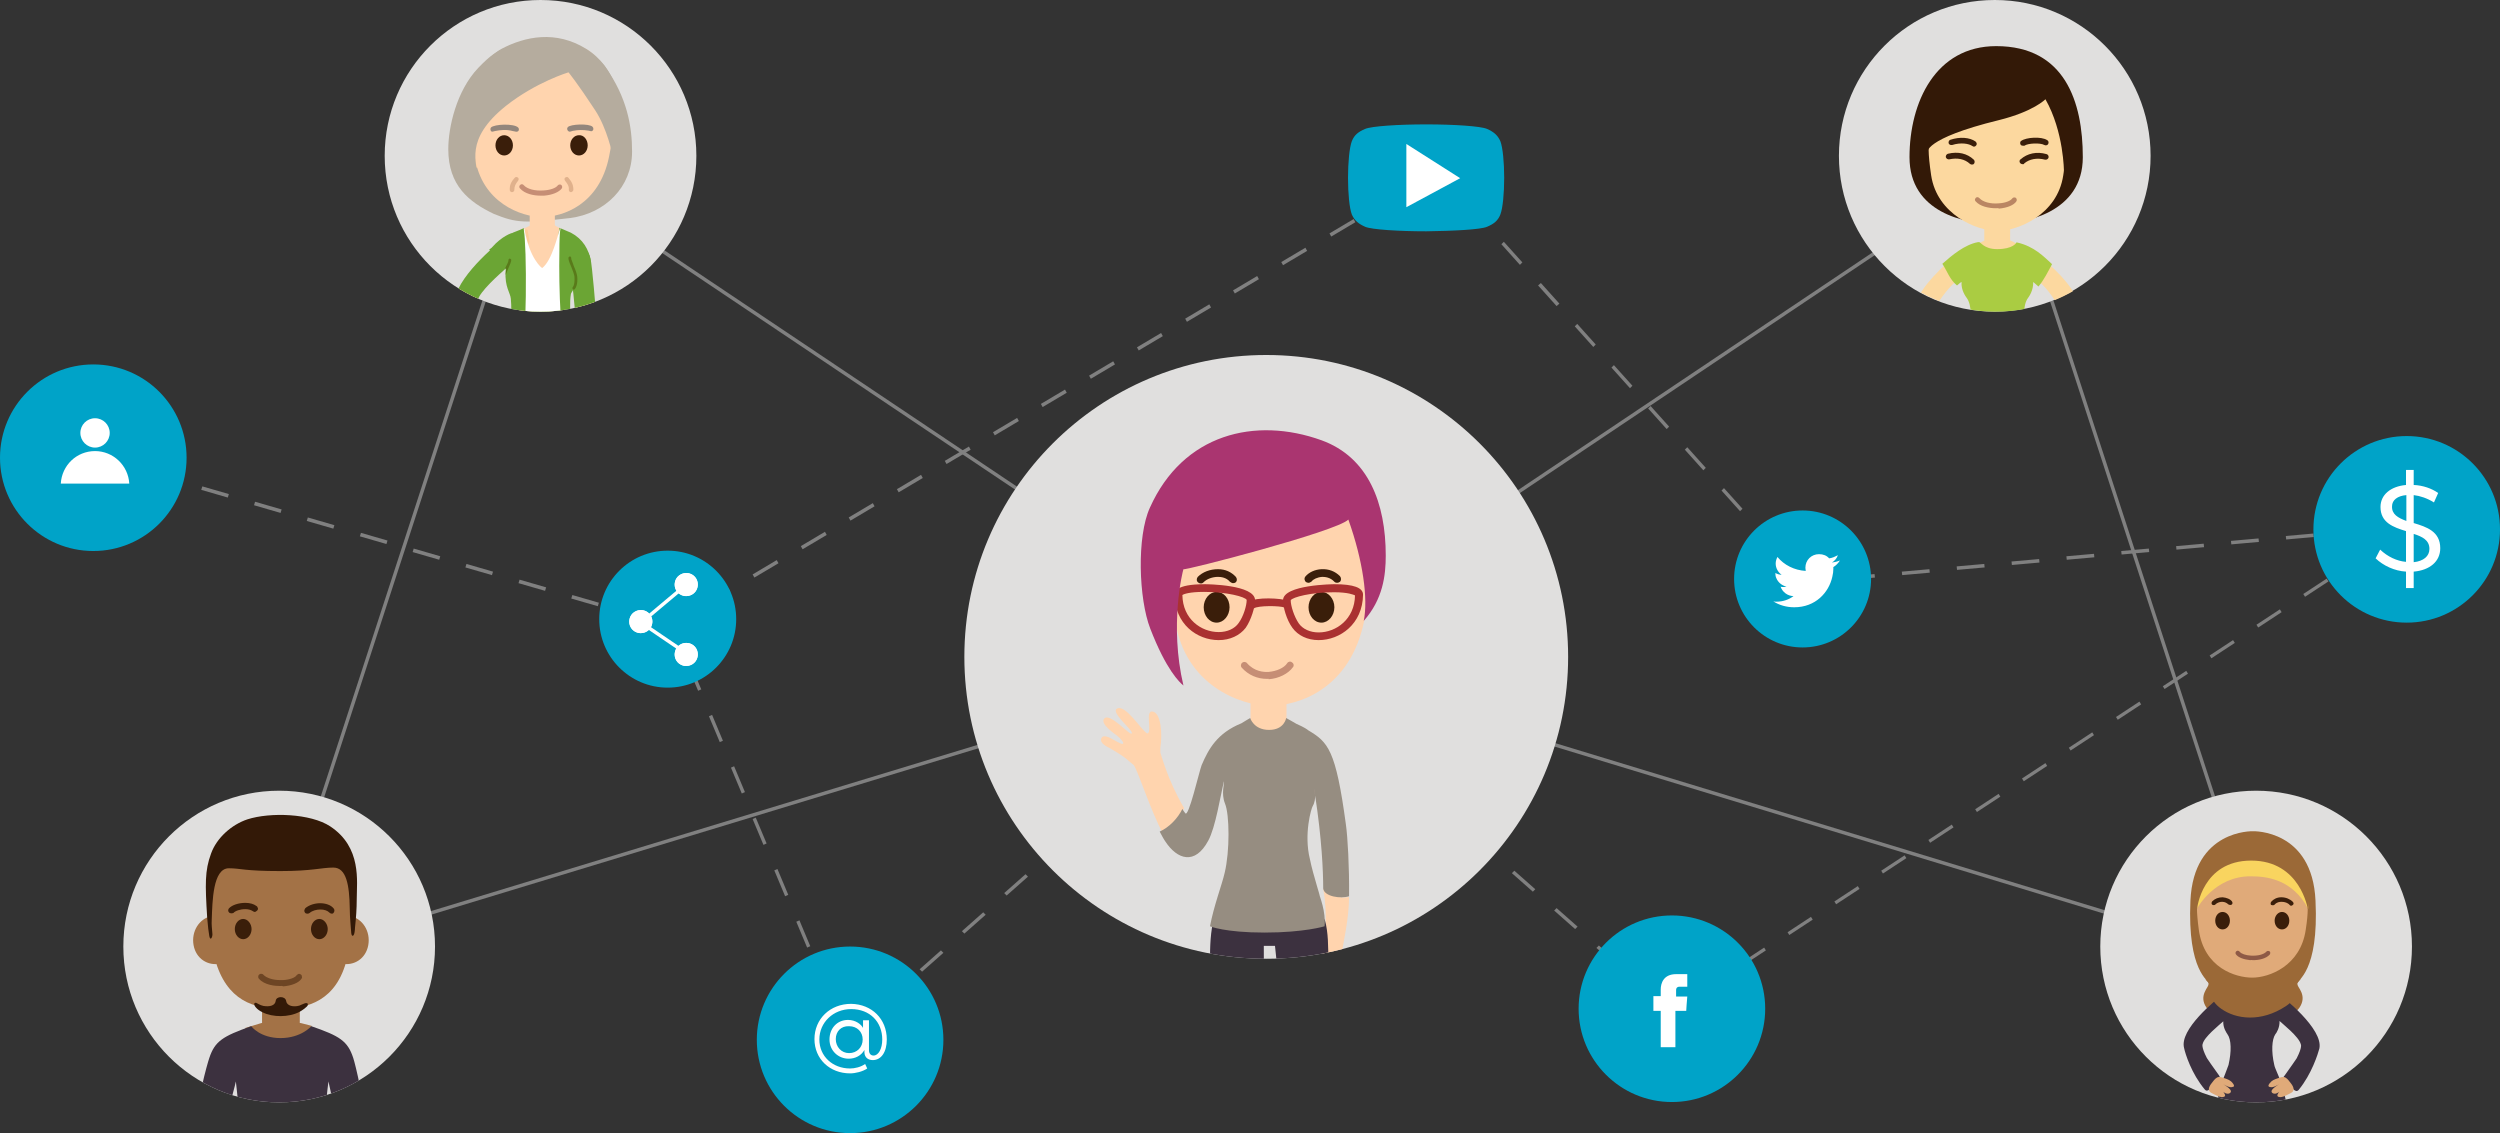 <?xml version="1.0" encoding="utf-8"?>
<!-- Generator: Adobe Illustrator 22.1.0, SVG Export Plug-In . SVG Version: 6.00 Build 0)  -->
<svg version="1.1"
	 id="svg4179" inkscape:version="0.91 r13725" sodipodi:docname="Prime Day logo 2015.svg" xmlns:cc="http://creativecommons.org/ns#" xmlns:dc="http://purl.org/dc/elements/1.1/" xmlns:inkscape="http://www.inkscape.org/namespaces/inkscape" xmlns:rdf="http://www.w3.org/1999/02/22-rdf-syntax-ns#" xmlns:sodipodi="http://sodipodi.sourceforge.net/DTD/sodipodi-0.dtd" xmlns:svg="http://www.w3.org/2000/svg"
	 xmlns="http://www.w3.org/2000/svg" xmlns:xlink="http://www.w3.org/1999/xlink" x="0px" y="0px" viewBox="0 0 715.5 324.3"
	 style="enable-background:new 0 0 715.5 324.3;" xml:space="preserve">
<rect x="0" y="0" width="715.5" height="324.3" fill="#333333" stroke="none"/>
<style type="text/css">
	.st0{fill:#808080;}
	.st1{fill:#FFFFFF;}
	.st2{fill:#E0DFDE;}
	.st3{fill:#00A3C8;}
	.st4{fill-rule:evenodd;clip-rule:evenodd;fill:#FFFFFF;}
	.st5{clip-path:url(#SVGID_2_);}
	.st6{fill:#FFD4AE;}
	.st7{fill:#3C313F;}
	.st8{fill:#B71C1C;}
	.st9{fill:#968D81;}
	.st10{fill:#C93131;}
	.st11{fill:#EFEAE4;}
	.st12{fill:#C68E75;}
	.st13{fill:#3A1E0A;}
	.st14{fill:#AA3131;}
	.st15{fill:#AA3570;}
	.st16{clip-path:url(#SVGID_4_);}
	.st17{fill:#9B6937;}
	.st18{fill:#605F6D;}
	.st19{fill:#E0AA79;}
	.st20{fill:#8E5A46;}
	.st21{fill:#F9D45F;}
	.st22{clip-path:url(#SVGID_6_);}
	.st23{fill:#FCD89F;}
	.st24{fill:#331907;}
	.st25{fill:#BA8663;}
	.st26{fill:#7FA5B2;}
	.st27{fill:#C6A273;}
	.st28{fill:#AACC42;}
	.st29{clip-path:url(#SVGID_8_);}
	.st30{fill:#91B3BC;}
	.st31{fill:#A37246;}
	.st32{fill:#4C414F;}
	.st33{fill:#6D4524;}
	.st34{clip-path:url(#SVGID_10_);}
	.st35{fill:#B5AC9E;}
	.st36{fill:#6BA534;}
	.st37{fill:#FFCC99;}
	.st38{fill:#473224;}
	.st39{fill:#597A1A;}
	.st40{fill:#93867C;}
	.st41{opacity:0.6;fill:#CC9A75;enable-background:new    ;}
</style>
<rect x="504.7" y="81.7" transform="matrix(0.291 -0.957 0.957 0.291 136.485 647.543)" class="st0" width="1" height="299.9"/>
<rect x="-6.5" y="159.9" transform="matrix(0.31 -0.951 0.951 0.31 -73.607 219.31)" class="st0" width="241.8" height="1"/>
<rect x="70.4" y="231.2" transform="matrix(0.957 -0.291 0.291 0.957 -57.867 74.136)" class="st0" width="299.9" height="1"/>
<rect x="340.7" y="116.7" transform="matrix(0.831 -0.557 0.557 0.831 14.298 281.336)" class="st0" width="257.7" height="1"/>
<g>
	<line class="st1" x1="31.2" y1="131.9" x2="182.7" y2="176.4"/>
	<g>
		
			<rect x="32.6" y="130.4" transform="matrix(0.282 -0.959 0.959 0.282 -103.291 126.819)" class="st0" width="1" height="4"/>
		<path class="st0" d="M171.1,173.5l-7.6-2.2l0.3-1l7.6,2.2L171.1,173.5z M156,169.1l-7.6-2.2l0.3-1l7.6,2.2L156,169.1z
			 M140.8,164.6l-7.6-2.2l0.3-1l7.6,2.2L140.8,164.6z M125.7,160.2l-7.6-2.2l0.3-1l7.6,2.2L125.7,160.2z M110.6,155.7l-7.6-2.2
			l0.3-1l7.6,2.2L110.6,155.7z M95.4,151.3l-7.6-2.2l0.3-1l7.6,2.2L95.4,151.3z M80.3,146.8l-7.6-2.2l0.3-1l7.6,2.2L80.3,146.8z
			 M65.2,142.4l-7.6-2.2l0.3-1l7.6,2.2L65.2,142.4z M50,137.9l-7.6-2.2l0.3-1l7.6,2.2L50,137.9z"/>
		
			<rect x="180.2" y="173.9" transform="matrix(0.282 -0.959 0.959 0.282 -38.978 299.623)" class="st0" width="1" height="4"/>
	</g>
</g>
<g>
	<line class="st1" x1="192.5" y1="179.1" x2="242.4" y2="296.7"/>
	<g>
		<rect x="192.7" y="178.9" transform="matrix(0.921 -0.391 0.391 0.921 -55.322 89.852)" class="st0" width="1" height="4"/>
		<path class="st0" d="M237.2,285.9l-3.1-7.4l0.9-0.4l3.1,7.4L237.2,285.9z M231,271.2l-3.1-7.4l0.9-0.4l3.1,7.4L231,271.2z
			 M224.7,256.5l-3.1-7.4l0.9-0.4l3.1,7.4L224.7,256.5z M218.5,241.8l-3.1-7.4l0.9-0.4l3.1,7.4L218.5,241.8z M212.3,227.1l-3.1-7.4
			l0.9-0.4l3.1,7.4L212.3,227.1z M206,212.4l-3.1-7.4l0.9-0.4l3.1,7.4L206,212.4z M199.8,197.7l-3.1-7.4l0.9-0.4l3.1,7.4
			L199.8,197.7z"/>
		
			<rect x="241.1" y="292.9" transform="matrix(0.921 -0.391 0.391 0.921 -95.964 117.743)" class="st0" width="1" height="4"/>
	</g>
</g>
<g>
	<line class="st1" x1="411.7" y1="49" x2="516.8" y2="166.6"/>
	<g>
		<rect x="412.5" y="48.5" transform="matrix(0.746 -0.666 0.666 0.746 71.432 288.087)" class="st0" width="1" height="4"/>
		<path class="st0" d="M508.5,158.1l-5.3-5.9l0.7-0.7l5.3,5.9L508.5,158.1z M498,146.3l-5.3-5.9l0.7-0.7l5.3,5.9L498,146.3z
			 M487.5,134.6l-5.3-5.9l0.7-0.7l5.3,5.9L487.5,134.6z M477,122.8l-5.3-5.9l0.7-0.7l5.3,5.9L477,122.8z M466.5,111.1l-5.3-5.9
			l0.7-0.7l5.3,5.9L466.5,111.1z M456,99.3l-5.3-5.9l0.7-0.7l5.3,5.9L456,99.3z M445.5,87.6l-5.3-5.9L441,81l5.3,5.9L445.5,87.6z
			 M435,75.8l-5.3-5.9l0.7-0.7l5.3,5.9L435,75.8z M424.5,64.1l-5.3-5.9l0.7-0.7l5.3,5.9L424.5,64.1z"/>
		<rect x="515" y="163.1" transform="matrix(0.745 -0.667 0.667 0.745 21.145 385.632)" class="st0" width="1" height="4"/>
	</g>
</g>
<g>
	<line class="st1" x1="191.6" y1="179.1" x2="411.7" y2="49"/>
	<g>
		<rect x="191.3" y="177.6" transform="matrix(0.861 -0.509 0.509 0.861 -63.704 123.061)" class="st0" width="4" height="1"/>
		<path class="st0" d="M202.1,173.4l-0.5-0.9l6.9-4.1l0.5,0.9L202.1,173.4z M215.9,165.3l-0.5-0.9l6.9-4.1l0.5,0.9L215.9,165.3z
			 M229.7,157.2l-0.5-0.9l6.9-4.1l0.5,0.9L229.7,157.2z M243.4,149l-0.5-0.9l6.9-4.1l0.5,0.9L243.4,149z M257.2,140.9l-0.5-0.9
			l6.9-4.1l0.5,0.9L257.2,140.9z M270.9,132.8l-0.5-0.9l6.9-4.1l0.5,0.9L270.9,132.8z M284.7,124.6l-0.5-0.9l6.9-4.1l0.5,0.9
			L284.7,124.6z M298.4,116.5l-0.5-0.9l6.9-4.1l0.5,0.9L298.4,116.5z M312.2,108.4l-0.5-0.9l6.9-4.1l0.5,0.9L312.2,108.4z
			 M325.9,100.3l-0.5-0.9l6.9-4.1l0.5,0.9L325.9,100.3z M339.7,92.1l-0.5-0.9l6.9-4.1l0.5,0.9L339.7,92.1z M353.4,84l-0.5-0.9
			l6.9-4.1l0.5,0.9L353.4,84z M367.2,75.9l-0.5-0.9l6.9-4.1l0.5,0.9L367.2,75.9z M381,67.7l-0.5-0.9l6.9-4.1l0.5,0.9L381,67.7z
			 M394.7,59.6l-0.5-0.9l6.9-4.1l0.5,0.9L394.7,59.6z"/>
		<rect x="407.9" y="49.5" transform="matrix(0.86 -0.51 0.51 0.86 31.759 215.951)" class="st0" width="4" height="1"/>
	</g>
</g>
<g>
	<line class="st1" x1="474.9" y1="291.4" x2="689.7" y2="150.6"/>
	<g>
		
			<rect x="474.6" y="289.8" transform="matrix(0.836 -0.549 0.549 0.836 -81.117 309.191)" class="st0" width="4" height="1"/>
		<path class="st0" d="M485.3,285.2l-0.5-0.8l6.7-4.4l0.5,0.8L485.3,285.2z M498.7,276.4l-0.5-0.8l6.7-4.4l0.5,0.8L498.7,276.4z
			 M512.1,267.6l-0.5-0.8l6.7-4.4l0.5,0.8L512.1,267.6z M525.5,258.8L525,258l6.7-4.4l0.5,0.8L525.5,258.8z M538.9,250l-0.5-0.8
			l6.7-4.4l0.5,0.8L538.9,250z M552.4,241.2l-0.5-0.8l6.7-4.4l0.5,0.8L552.4,241.2z M565.8,232.4l-0.5-0.8l6.7-4.4l0.5,0.8
			L565.8,232.4z M579.2,223.6l-0.5-0.8l6.7-4.4l0.5,0.8L579.2,223.6z M592.6,214.8l-0.5-0.8l6.7-4.4l0.5,0.8L592.6,214.8z
			 M606.1,206l-0.5-0.8l6.7-4.4l0.5,0.8L606.1,206z M619.5,197.2l-0.5-0.8l6.7-4.4l0.5,0.8L619.5,197.2z M632.9,188.4l-0.5-0.8
			l6.7-4.4l0.5,0.8L632.9,188.4z M646.3,179.6l-0.5-0.8l6.7-4.4l0.5,0.8L646.3,179.6z M659.7,170.8l-0.5-0.8l6.7-4.4l0.5,0.8
			L659.7,170.8z M673.2,162l-0.5-0.8l6.7-4.4l0.5,0.8L673.2,162z"/>
		<rect x="686" y="151.2" transform="matrix(0.836 -0.549 0.549 0.836 29.627 402.472)" class="st0" width="4" height="1"/>
	</g>
</g>
<rect x="610.7" y="39.5" transform="matrix(0.951 -0.31 0.31 0.951 -19.624 197.113)" class="st0" width="1" height="241.8"/>
<rect x="256.5" y="-11.7" transform="matrix(0.557 -0.831 0.831 0.557 16.583 265.421)" class="st0" width="1" height="257.7"/>
<g>
	<line class="st1" x1="363.5" y1="188" x2="472.2" y2="284.2"/>
	<g>
		<rect x="364.5" y="187.3" transform="matrix(0.663 -0.749 0.749 0.663 -18.687 337.167)" class="st0" width="1" height="4"/>
		<path class="st0" d="M462.9,276.6l-6-5.3l0.7-0.7l6,5.3L462.9,276.6z M450.8,265.9l-6-5.3l0.7-0.7l6,5.3L450.8,265.9z
			 M438.7,255.2l-6-5.3l0.7-0.7l6,5.3L438.7,255.2z M426.6,244.5l-6-5.3l0.7-0.7l6,5.3L426.6,244.5z M414.5,233.8l-6-5.3l0.7-0.7
			l6,5.3L414.5,233.8z M402.5,223.1l-6-5.3l0.7-0.7l6,5.3L402.5,223.1z M390.4,212.4l-6-5.3l0.7-0.7l6,5.3L390.4,212.4z
			 M378.3,201.7l-6-5.3l0.7-0.7l6,5.3L378.3,201.7z"/>
		
			<rect x="470.3" y="280.9" transform="matrix(0.663 -0.749 0.749 0.663 -53.115 447.873)" class="st0" width="1" height="4"/>
	</g>
</g>
<g>
	<line class="st1" x1="363.5" y1="188" x2="242.4" y2="296.7"/>
	<g>
		<rect x="360.1" y="188.8" transform="matrix(0.744 -0.668 0.668 0.744 -33.855 290.289)" class="st0" width="4" height="1"/>
		<path class="st0" d="M251.7,289l-0.7-0.7l6.1-5.4l0.7,0.7L251.7,289z M263.9,278.1l-0.7-0.7l6.1-5.4l0.7,0.7L263.9,278.1z
			 M276,267.2l-0.7-0.7l6.1-5.4l0.7,0.7L276,267.2z M288.1,256.3l-0.7-0.7l6.1-5.4l0.7,0.7L288.1,256.3z M300.3,245.5l-0.7-0.7
			l6.1-5.4l0.7,0.7L300.3,245.5z M312.4,234.6l-0.7-0.7l6.1-5.4l0.7,0.7L312.4,234.6z M324.5,223.7l-0.7-0.7l6.1-5.4l0.7,0.7
			L324.5,223.7z M336.6,212.8l-0.7-0.7l6.1-5.4l0.7,0.7L336.6,212.8z M348.8,201.9l-0.7-0.7l6.1-5.4l0.7,0.7L348.8,201.9z"/>
		<rect x="241.8" y="294.9" transform="matrix(0.744 -0.668 0.668 0.744 -134.926 238.458)" class="st0" width="4" height="1"/>
	</g>
</g>
<g>
	<line class="st1" x1="689.7" y1="150.6" x2="516.8" y2="166.6"/>
	<g>
		
			<rect x="685.7" y="150.3" transform="matrix(0.996 -9.176800e-02 9.176800e-02 0.996 -10.934 63.742)" class="st0" width="4" height="1"/>
		<path class="st0" d="M528.7,166l-0.1-1l7.9-0.7l0.1,1L528.7,166z M544.4,164.6l-0.1-1l7.9-0.7l0.1,1L544.4,164.6z M560.1,163.1
			l-0.1-1l7.9-0.7l0.1,1L560.1,163.1z M575.8,161.7l-0.1-1l7.9-0.7l0.1,1L575.8,161.7z M591.5,160.2l-0.1-1l7.9-0.7l0.1,1
			L591.5,160.2z M607.2,158.7l-0.1-1l7.9-0.7l0.1,1L607.2,158.7z M622.9,157.3l-0.1-1l7.9-0.7l0.1,1L622.9,157.3z M638.6,155.8
			l-0.1-1l7.9-0.7l0.1,1L638.6,155.8z M654.3,154.4l-0.1-1l7.9-0.7l0.1,1L654.3,154.4z M670,152.9l-0.1-1l7.9-0.7l0.1,1L670,152.9z"
			/>
		
			<rect x="516.8" y="165.9" transform="matrix(0.996 -9.176800e-02 9.176800e-02 0.996 -13.085 48.311)" class="st0" width="4" height="1"/>
	</g>
</g>
<g>
	<circle class="st2" cx="362.4" cy="188" r="86.4"/>
</g>
<g>
	<circle class="st2" cx="645.7" cy="270.9" r="44.6"/>
</g>
<g>
	<g>
		<circle class="st2" cx="570.9" cy="44.6" r="44.6"/>
	</g>
</g>
<g>
	<g>
		<circle class="st2" cx="79.9" cy="270.9" r="44.6"/>
	</g>
</g>
<g>
	<circle class="st2" cx="154.7" cy="44.6" r="44.6"/>
</g>
<g>
	<circle class="st3" cx="26.7" cy="131" r="26.7"/>
</g>
<g>
	<circle class="st3" cx="243.3" cy="297.6" r="26.7"/>
</g>
<g>
	<circle class="st3" cx="688.8" cy="151.5" r="26.7"/>
</g>
<g>
	<circle class="st3" cx="515.9" cy="165.7" r="19.6"/>
</g>
<g>
	<circle class="st3" cx="191.1" cy="177.2" r="19.6"/>
</g>
<g>
	<circle class="st3" cx="478.5" cy="288.7" r="26.7"/>
</g>
<g>
	<path class="st1" d="M526.6,160.4c-0.7,0.3-1.5,0.5-2.3,0.6c0.8-0.5,1.4-1.2,1.7-2.1c-0.8,0.4-1.6,0.8-2.5,0.9
		c-0.7-0.8-1.7-1.2-2.9-1.2c-2.2,0-3.9,1.7-3.9,3.9c0,0.3,0.1,0.6,0.1,0.9c-3.3-0.2-6.2-1.7-8.1-4c-0.3,0.6-0.5,1.2-0.5,1.9
		c0,1.3,0.7,2.5,1.7,3.2c-0.6,0-1.2-0.2-1.8-0.5c0,0,0,0,0,0.1c0,0.5,0.1,1,0.3,1.4c0.5,1.2,1.6,2.1,2.9,2.4c-0.3,0.1-0.7,0.1-1,0.1
		c-0.2,0-0.5,0-0.7-0.1c0.5,1.5,2,2.7,3.7,2.7c-1.3,1-3,1.6-4.9,1.6c-0.3,0-0.6,0-0.9-0.1c1.7,1.1,3.8,1.7,6,1.7
		c6.1,0,9.9-4.2,10.9-8.7c0.2-0.8,0.3-1.6,0.3-2.3c0-0.2,0-0.3,0-0.5C525.4,161.9,526.1,161.2,526.6,160.4L526.6,160.4z"/>
</g>
<g>
	<path class="st4" d="M479.7,285.1v-1.7c0-0.8,0.5-1,0.9-1c0.4,0,2.3,0,2.3,0v-3.6h-3.2c-3.6,0-4.4,2.6-4.4,4.4v1.9h-2.1v2.5v1.7
		h2.1c0,4.7,0,10.4,0,10.4h4.2c0,0,0-5.8,0-10.4h3.1l0.1-1.6l0.2-2.5H479.7z"/>
</g>
<g>
	<path class="st1" d="M253.8,297.5c0,3.6-1.6,5.9-4,5.9c-1.3,0-2.3-0.7-2.4-2.1l0-0.8c-0.9,1.6-2.6,2.5-4.5,2.5
		c-3,0-5.5-2.3-5.5-5.5c0-3.2,2.2-5.6,5.3-5.6c2.2,0,3.8,1.3,4.3,2.3V292h1.7v8.6c0,1,0.6,1.5,1.3,1.5c1.4,0,2.5-1.9,2.5-4.6
		c0-5-3.5-8.7-8.9-8.7c-5.1,0-9.1,3.8-9.1,8.7c0,4.8,3.8,8.3,8.8,8.3c1.3,0,3.1-0.4,4.3-1.3l0.6,1.3c-1.3,0.9-3.4,1.4-4.9,1.4
		c-5.8,0-10.2-4.1-10.2-9.8c0-5.8,4.5-10.1,10.5-10.1C249.5,287.4,253.8,291.6,253.8,297.5z M239.2,297.4c0,2.2,1.6,4,3.8,4
		c2.3,0,3.9-1.7,3.9-3.9c0-2.2-1.6-3.8-3.9-3.8C240.7,293.6,239.2,295.2,239.2,297.4z"/>
</g>
<g>
	<g>
		<circle class="st1" cx="27.2" cy="123.9" r="4.2"/>
	</g>
	<g>
		<g>
			<path class="st1" d="M27.2,129.1c-5.3,0-9.5,4.1-9.8,9.3H37C36.7,133.2,32.4,129.1,27.2,129.1z"/>
		</g>
	</g>
</g>
<g>
	<path class="st3" d="M386.9,40.4c0.7-1.8,1.9-2.7,3.8-3.5c1.8-0.8,9.6-1.3,17.5-1.3c7.9,0,15.6,0.5,17.4,1.3c1.8,0.8,3,1.7,3.8,3.5
		c0.7,1.8,1.1,6.1,1.1,10.5c0,4.4-0.4,8.7-1.1,10.5c-0.7,1.8-1.9,2.7-3.8,3.5c-1.8,0.8-9.6,1.2-17.4,1.3c-7.9,0-15.7-0.5-17.5-1.3
		c-1.8-0.8-3-1.7-3.8-3.5c-0.7-1.8-1.1-6.1-1.1-10.5C385.8,46.6,386.2,42.2,386.9,40.4L386.9,40.4z"/>
	<g>
		<polygon class="st1" points="402.5,41.2 402.5,59.3 417.9,51 		"/>
	</g>
</g>
<g>
	<g>
		<line class="st1" x1="183.4" y1="178.1" x2="198.4" y2="188.3"/>
		
			<rect x="190.4" y="174.2" transform="matrix(0.562 -0.827 0.827 0.562 -67.954 238.098)" class="st1" width="1" height="18.1"/>
	</g>
	<g>
		<line class="st1" x1="183.4" y1="178.3" x2="198.1" y2="165.9"/>
		
			<rect x="181.1" y="171.6" transform="matrix(0.766 -0.643 0.643 0.766 -65.982 162.888)" class="st1" width="19.3" height="1"/>
	</g>
	<g>
		<g>
			<circle class="st1" cx="183.4" cy="177.9" r="3.3"/>
			<path class="st1" d="M183.4,175.6c0.2,0,0.4,0,0.7,0.1c0.6,0.2,1.1,0.6,1.4,1.1c0.3,0.5,0.4,1.2,0.2,1.8c-0.3,1-1.2,1.7-2.2,1.7
				c-0.2,0-0.4,0-0.7-0.1c-0.6-0.2-1.1-0.6-1.4-1.1c-0.3-0.5-0.4-1.2-0.2-1.8C181.4,176.3,182.4,175.6,183.4,175.6 M183.4,174.6
				c-1.4,0-2.8,0.9-3.2,2.4c-0.5,1.8,0.5,3.6,2.3,4.1c0.3,0.1,0.6,0.1,0.9,0.1c1.4,0,2.8-0.9,3.2-2.4c0.5-1.8-0.5-3.6-2.3-4.1
				C184,174.6,183.7,174.6,183.4,174.6L183.4,174.6z"/>
		</g>
	</g>
	<g>
		<g>
			<circle class="st1" cx="196.4" cy="167.3" r="3.3"/>
			<path class="st1" d="M196.4,165c0.2,0,0.4,0,0.7,0.1c0.6,0.2,1.1,0.6,1.4,1.1c0.3,0.5,0.4,1.2,0.2,1.8c-0.3,1-1.2,1.7-2.2,1.7
				c-0.2,0-0.4,0-0.7-0.1c-1.2-0.4-1.9-1.7-1.6-2.9C194.4,165.6,195.3,165,196.4,165 M196.4,164c-1.4,0-2.8,0.9-3.2,2.4
				c-0.5,1.8,0.5,3.6,2.3,4.1c0.3,0.1,0.6,0.1,0.9,0.1c1.4,0,2.8-0.9,3.2-2.4c0.5-1.8-0.5-3.6-2.3-4.1C197,164,196.7,164,196.4,164
				L196.4,164z"/>
		</g>
	</g>
	<g>
		<g>
			<circle class="st1" cx="196.4" cy="187.3" r="3.3"/>
			<path class="st1" d="M196.4,185c0.2,0,0.4,0,0.7,0.1c0.6,0.2,1.1,0.6,1.4,1.1c0.3,0.5,0.4,1.2,0.2,1.8c-0.3,1-1.2,1.7-2.2,1.7
				c-0.2,0-0.4,0-0.7-0.1c-0.6-0.2-1.1-0.6-1.4-1.1c-0.3-0.5-0.4-1.2-0.2-1.8C194.4,185.7,195.3,185,196.4,185 M196.4,184
				c-1.4,0-2.8,0.9-3.2,2.4c-0.5,1.8,0.5,3.6,2.3,4.1c0.3,0.1,0.6,0.1,0.9,0.1c1.4,0,2.8-0.9,3.2-2.4c0.5-1.8-0.5-3.6-2.3-4.1
				C197,184.1,196.7,184,196.4,184L196.4,184z"/>
		</g>
	</g>
</g>
<g>
	<defs>
		<circle id="SVGID_1_" cx="362.4" cy="188" r="86.4"/>
	</defs>
	<clipPath id="SVGID_2_">
		<use xlink:href="#SVGID_1_"  style="overflow:visible;"/>
	</clipPath>
	<g class="st5">
		<path class="st6" d="M378.7,254.2c0.6,3.4,0.9,7.8,0.6,10.4h0.1c0.2,1.6,0.4,2.6,0.5,5.8c-0.8,0.8-1.4,2.7-1.9,3.4
			c-0.6,0.8-1.9,2.3-0.1,2.4c0.5,0,1.8-1.3,2.1-1.1c0.3,0.2-0.2,1.4-0.3,1.6c-0.2,0.7-0.2,1.5-0.2,2.2c0,0.8-0.1,1.6,0.2,2.4
			c0.2,0.7,0.5,0.8,0.7,0.2c0.6-1.3,1.4-2.2,1.9-3.5c0.6-1.2,1-2.6,1.4-3.8c0.1-0.3,0.2-0.6,0.2-0.9c0.6-3.6,2.2-10.6,2.2-16.6
			C383.7,257.2,381.2,256.6,378.7,254.2z"/>
		<rect x="357.9" y="198.2" class="st6" width="10.3" height="16.9"/>
		<path class="st7" d="M380.2,275c-0.1-4.1,0-8-1-11.6c-0.1-0.3-0.4-0.5-0.6-0.5c-2.8,0.2-5.7,0.2-8.6,0.2c-7.7,0-13.5-1.3-21.9-1.8
			c-0.3,0-0.6,1-0.6,1.4c-1.1,3.8-1.2,8.2-1.2,12.6c-0.1,6,5.6,73.4,4.8,75.1l-0.1,0.1c-0.1,0.2-0.1,0.3-0.1,0.5
			c0.1,0.2-0.6,0.3-0.4,0.4c3.4,1.8,7.1,3.7,9.8,6.2c0.2,0.1,0.3,0.2,0.5,0.2s0.2,0,0.4-0.1c0.6-0.4,0.7-1,0.7-2.8l-0.2-84.2h3.2
			l8.8,84.2c0,1.3-0.2,2.1,0.6,2.7c0.2,0.2,0.5,0.2,0.7,0.1c3.8-1.8,7.7-3.8,10.6-5.7c0.2-0.1-0.5-0.2-0.5-0.4s0-0.3-0.1-0.5
			c-0.2-0.2-0.3-0.5-0.4-0.6C383.5,348.6,380.2,278.9,380.2,275z"/>
		<path class="st6" d="M332.1,215.5V214c0.6-3.9,0.2-9.6-2-10.3c-2.7-0.9-0.1,6.2-1.8,6.2c-1.7-1-6.2-8.4-8.6-7.1
			c-2,1.1,4.8,6.3,4.2,7.1c-0.5,0.8-6.3-6.2-7.9-4.2c-1.2,1.5,3.1,4.4,3.9,5c0.6,0.5,2.3,2.2,1.2,2.2c-0.3,0-2.1-1-2.8-1.4
			c-0.7-0.4-2.6-1.4-3.1-0.2c-0.6,1.4,1.8,2.5,2.2,2.7c1.6,0.9,3.1,1.8,4.6,2.9c0.8,0.6,1.6,1.4,2.5,2.1c1.4,2.1,4.7,12.8,8.4,19.7
			c2.7-1.2,4.7-4.6,6-7.4C333.9,222.8,332.2,215.3,332.1,215.5z"/>
		<path class="st8" d="M376.4,227.6c0-1.1-0.3-1.9-0.3-1.9C376.2,226.3,376.3,227,376.4,227.6z"/>
		<path class="st9" d="M377.4,255.5c1.3,3.7-1.7-5.4-2.5-9.6c-1.8-7.2,0.4-14.6,0.8-15.2c0.6-1,0.7-2.2,0.7-3
			c-0.1-0.6-0.2-1.3-0.3-1.9c0,0,0.2,0.8,0.3,1.9c1.9,12.5,2.3,21.6,2.3,26.6c0.3,2.3,5,3,7.4,2.2c0.1-8.4-0.4-17-0.9-20.5
			c-2.9-21.5-5.1-23.6-10.8-27c-0.2-0.2-1.2-0.9-3.3-1.8c-0.1-0.1-3-1.7-3-1.7s-0.5,3.4-4.9,3.4s-5.4-3.4-5.4-3.4s-2.4,1.4-2.5,1.5
			c-6.9,2.8-9.4,7.3-11.4,12c-0.7,1.8-3.8,15.4-4.7,13.7c-0.2-0.3-0.6-0.7-0.8-1.2c-1.3,2.7-3.8,5.3-6.5,6.5
			c0.6,1.1,1.1,2.1,1.6,2.8c3.4,5.2,8.5,6.9,12.3-0.2c2.1-3.8,3.5-13,4.5-17c0.2,0.6-0.9,3.4,0.3,6.4c1.3,3.1,1.4,13.6-0.1,19.8
			c-0.8,3.5-3.1,9.4-4.2,15.3c0,0,4.2,1.8,15.6,1.8c11.4,0,17.2-1.8,17.2-1.8C379.5,260.9,377.7,256.5,377.4,255.5z"/>
		<path class="st10" d="M341.7,355.8c-0.9,0.6-1.1,0.8-0.7,1.7c0.2,0.5,1.1,0.4,2,0.4h18.1c1.4,0,0.7-1.7,0.7-4.6c-8.4,0-8.8-3-11-3
			C349.5,351.8,343.7,354.4,341.7,355.8z"/>
		<path class="st11" d="M346.1,356.2c0,0-0.6-1.8-1.4-2c-0.9-0.2-4.4,1.9-4.3,2.6s-0.4,1.2,1.9,1.2c2.2,0,3.8,0,3.8,0
			S346.4,357.6,346.1,356.2z"/>
		<path class="st11" d="M362.3,357.6c0,0.3,0.1,0.6-0.3,0.6h-21c-0.3,0-0.6-0.2-0.6-0.6l0,0c0-0.3,0.2-0.6,0.6-0.6h21
			C362.3,356.9,362.3,357.2,362.3,357.6L362.3,357.6z"/>
		<path class="st11" d="M348.7,355.2c-0.2,0-0.5-0.2-0.6-0.4c-0.2-0.5-0.8-1-1.1-1.3l-0.2-0.2c-0.2-0.2-0.2-0.6,0-1
			c0.2-0.2,0.6-0.2,1,0l0.2,0.2c0.4,0.3,1,1,1.4,1.7c0.2,0.3,0,0.7-0.3,0.9C348.9,355.2,348.8,355.2,348.7,355.2z"/>
		<path class="st11" d="M350.8,353.8c-0.2,0-0.5-0.2-0.6-0.4c-0.2-0.4-0.9-1.1-1.1-1.4c-0.3-0.2-0.4-0.6-0.2-0.9s0.6-0.4,0.9-0.2
			c0.5,0.3,1.4,1.3,1.7,1.9c0.2,0.3,0,0.7-0.3,0.9C351,353.7,350.9,353.8,350.8,353.8z"/>
		<path class="st10" d="M393.5,355.8c0.9,0.6,1.1,0.8,0.7,1.7c-0.2,0.5-1.1,0.4-2,0.4h-18.1c-1.4,0-0.7-1.7-0.7-4.6
			c8.4,0,8.8-3,11-3C385.6,351.8,391.5,354.4,393.5,355.8z"/>
		<path class="st11" d="M389.1,356.2c0,0,0.6-1.8,1.4-2c0.9-0.2,4.4,1.9,4.3,2.6s0.4,1.2-1.9,1.2c-2.2,0-3.8,0-3.8,0
			S388.7,357.6,389.1,356.2z"/>
		<path class="st11" d="M372.9,357.6c0,0.3-0.1,0.6,0.3,0.6h21c0.3,0,0.6-0.2,0.6-0.6l0,0c0-0.3-0.2-0.6-0.6-0.6h-21
			C372.9,356.9,372.9,357.2,372.9,357.6L372.9,357.6z"/>
		<path class="st11" d="M386.4,355.2c-0.1,0-0.2,0-0.2-0.1c-0.3-0.2-0.5-0.6-0.3-0.9c0.3-0.7,1-1.4,1.4-1.7l0.2-0.2
			c0.2-0.2,0.6-0.2,1,0c0.2,0.2,0.2,0.6,0,1l-0.2,0.2c-0.3,0.2-0.9,0.8-1.1,1.3C386.9,355,386.7,355.2,386.4,355.2z"/>
		<path class="st11" d="M384.3,353.8c-0.1,0-0.2,0-0.2-0.1c-0.3-0.2-0.5-0.6-0.3-0.9c0.3-0.7,1.2-1.6,1.7-1.9
			c0.3-0.2,0.7-0.1,0.9,0.2c0.2,0.3,0.1,0.7-0.2,0.9c-0.3,0.2-1,0.9-1.1,1.4C384.8,353.6,384.6,353.8,384.3,353.8z"/>
		<path class="st6" d="M386.5,139.8c-5.1-7.2-10.3-7.4-18.7-7.8h-9.1c-8.4,0.3-13.6,0.6-18.7,7.8c-5.1,7.2-3.1,9-2.7,17.8
			c0.3,6.6-3.6,2-0.9,20.2s18.6,24.2,27,24.2c8.4,0,23-4.9,27-24.2c3.9-19.2-1.2-13.7-0.9-20.2C389.7,149,391.6,147,386.5,139.8z"/>
		<path class="st12" d="M362.7,194.3c-2.9,0-5.4-1.1-7.3-3.2c-0.4-0.4-0.3-1.1,0.1-1.4c0.4-0.4,1.1-0.3,1.4,0.1
			c2.1,2.4,4.8,2.6,6.2,2.5c2.2-0.2,4.4-1.1,5.3-2.5c0.3-0.5,1-0.6,1.4-0.2c0.5,0.3,0.6,1,0.2,1.4c-1.3,1.8-4,3.2-6.9,3.4
			C363.1,194.2,362.9,194.3,362.7,194.3z"/>
		<path class="st13" d="M351.9,173.8c0,2.4-1.7,4.4-3.7,4.4c-2.1,0-3.7-2-3.7-4.4c0-2.4,1.7-4.4,3.7-4.4
			C350.3,169.4,351.9,171.4,351.9,173.8z"/>
		<path class="st13" d="M352.9,166.9c-0.3,0-0.6-0.2-0.9-0.4c-1-1.2-2.5-1.4-3.4-1.4c-1.6,0-3.2,0.6-4.1,1.5
			c-0.4,0.5-1.1,0.5-1.6,0.1c-0.5-0.4-0.5-1.1-0.1-1.6c1.4-1.4,3.5-2.2,5.8-2.2c2.1,0,3.8,0.8,5.1,2.2c0.4,0.5,0.4,1.2-0.1,1.6
			C353.5,166.8,353.2,166.9,352.9,166.9z"/>
		<path class="st13" d="M374.5,166.8c-0.2,0-0.5-0.1-0.7-0.2c-0.5-0.4-0.6-1.1-0.2-1.6c1-1.2,2.7-2,4.6-2.1c2.1-0.1,3.9,0.6,5.3,2
			c0.4,0.5,0.4,1.2,0,1.6c-0.5,0.4-1.2,0.4-1.6,0c-1.2-1.3-2.7-1.4-3.5-1.4c-1.4,0.1-2.6,0.7-3,1.3
			C375.1,166.6,374.8,166.8,374.5,166.8z"/>
		<path class="st13" d="M381.9,173.8c0,2.4-1.7,4.4-3.7,4.4c-2.1,0-3.7-2-3.7-4.4c0-2.4,1.7-4.4,3.7-4.4
			C380.2,169.4,381.9,171.4,381.9,173.8z"/>
		<path class="st14" d="M377.4,183.2c-3.2,0-5.9-1.3-7.5-3.5c-1.7-2.3-2.7-6-2.7-7.9c0-4.5,14.6-4.6,14.7-4.6c5.5,0,8.2,1,8.2,3
			C390,178.6,383.5,183.2,377.4,183.2z M369.4,171.8c0,1.6,1,4.7,2.3,6.6c1.1,1.6,3.2,2.6,5.7,2.6c5,0,10.3-3.8,10.4-10.6
			c-0.4-0.2-2-0.9-6-0.9C375.3,169.5,369.9,170.9,369.4,171.8z"/>
		<path class="st14" d="M348.8,183.2L348.8,183.2c-6.2,0-12.6-4.6-12.6-13c0-0.7,0-3,8.6-3c0.6,0,14.4,0.1,14.4,4.6
			c0,1.9-1.1,5.6-2.7,7.9C354.8,181.9,352,183.2,348.8,183.2z M338.4,170.3c0.1,6.9,5.4,10.6,10.4,10.6l0,0c2.5,0,4.6-1,5.7-2.6
			c1.4-1.9,2.3-5,2.3-6.6c-0.4-0.9-5.7-2.3-12.2-2.3C340.5,169.4,338.8,170,338.4,170.3z"/>
		<path class="st14" d="M358.2,174.2c-0.4,0-0.7-0.2-1-0.5c-0.3-0.5-0.2-1.2,0.3-1.5c2-1.4,9.2-1,11-0.3c0.6,0.2,0.9,0.9,0.6,1.4
			c-0.2,0.6-0.9,0.9-1.4,0.6c-1.4-0.6-7.7-0.6-8.8,0.2C358.6,174.2,358.3,174.2,358.2,174.2z"/>
		<path class="st15" d="M396.6,159c0-14.9-4.9-28.1-18.4-33c-18.9-6.8-39.6-1.9-49.1,19.3c-3.8,8.3-3.2,26.1,0.1,34.6
			c4.6,11.9,8.4,15.4,9.5,16.3c-4.1-17.3-0.2-32.8,0-33.3c-0.2,0.6,43.9-10.8,47.2-14.2c4.2,11.8,5.7,22.7,4.4,29
			C395.8,171.5,396.6,164.7,396.6,159z"/>
	</g>
</g>
<g>
	<defs>
		<circle id="SVGID_3_" cx="645.7" cy="270.9" r="44.6"/>
	</defs>
	<clipPath id="SVGID_4_">
		<use xlink:href="#SVGID_3_"  style="overflow:visible;"/>
	</clipPath>
	<g class="st16">
		<path class="st17" d="M662.7,257.8c-0.9-20.4-17.8-19.9-17.8-19.9c0,0-0.1,0-0.1,0s-0.1,0-0.1,0c0,0-16.9-0.5-17.8,19.9
			s5.3,22.7,5.3,23.7s-3.1,3.4-0.7,6.9c2.1,3.2,10,4.2,13.3,3.2c3.4,1,11.2-0.1,13.3-3.2c2.4-3.6-0.7-5.9-0.7-6.9
			S663.7,278.2,662.7,257.8z"/>
		<g>
			<path class="st7" d="M636.2,284.6L636.2,284.6C636.2,284.6,636.2,284.6,636.2,284.6c0.1-0.1,0.2-0.1,0.2-0.2v0
				c0.5-0.3,1.8-0.8,3.4-1.3c0,0,0.1,0,0.2,0c0,0,0.1,0.1,0.1,0.1v0c0.8,4.5,7.4,4.5,8.2,0v0c0,0,0-0.1,0.1-0.1c0,0,0.1,0,0.2,0
				c2.2,0.6,3.6,1.4,3.6,1.4c1.2,0.9,12.8,10,11.6,15.6c-0.4,1.5-2.2,7.3-5.9,11.8c-0.9,1.1-2-0.7-2.8-1.5c-0.4-0.4-1.4-1.2-1.5-2.1
				c0-0.1,0-0.3,0.2-0.4c1.6-2.2,3.5-5,3.5-5c1.7-3.3,1.2-4,1.2-4c-0.5-2.2-5.4-6-6.1-6.7c0.1,1.9-0.9,3.5-1.2,3.8
				c-1,1.5-1.2,4.9-0.3,8.8c0.1,0.6,0.5,1.4,0.9,2.4c0.2,0.5,0.5,1.1,0.7,1.8c0,0.3,0.1,0.6,0.3,0.8c0.9,2.7,1.8,6.1,2.3,10.7
				c1.5,13.4,3.3,47.8,3.2,47.8c-13.7,2.5-26,0.4-26,0.2c0-16.4,1.5-44.7,1.8-48c0.4-4.6,0.9-8,1.8-10.7c0.2-0.2,0.3-0.5,0.3-0.8
				c0.2-0.6,0.5-1.2,0.7-1.8c0.4-1,0.7-1.8,0.9-2.4c0.9-3.9,0.8-7.3-0.3-8.8c-0.2-0.3-1.3-1.8-1.2-3.7c-1.2,1.1-5.5,4.5-5.9,6.5
				c0,0-0.5,0.7,1.2,4c0,0,1.8,2.7,3.5,5c0.1,0.1,0.1,0.3,0.2,0.4c-0.2,0.9-1.1,1.7-1.5,2.1c-0.8,0.7-1.9,2.6-2.8,1.5
				c-3.8-4.5-5.6-10.3-5.9-11.8C623.6,294.7,634.1,286.2,636.2,284.6z"/>
			<path class="st18" d="M652.3,309.2c0.1,0.3,0.2,0.5,0.3,0.8C652.4,309.8,652.3,309.6,652.3,309.2z"/>
			<path class="st19" d="M649.7,311.1c0.7,0.3,2.1-0.5,2.6-0.8c-0.4,0.3-3.2,1.8-1.8,2.6c0.9,0.5,2.1-0.6,2.7-1.1
				c-0.6,0.5-0.9,0.5-1.3,1.3c-0.4,0.8,0.3,0.9,0.9,0.9c0.9-0.1,2.1-0.8,2.9-1.2c1.2-0.6,0.7-1.8,0-2.7c-0.5-0.6-0.9-1.3-1.6-1.7
				c-0.7-0.4-1.5,0-2.2,0.2c-0.9,0.3-1.7,0.6-2.3,1.4c-0.3,0.4-0.6,0.8-0.1,1.1C649.6,311,649.7,311.1,649.7,311.1z"/>
			<path class="st18" d="M635.7,310.1c-0.9,2.7-1.4,6.1-1.4,10.7L635.7,310.1z"/>
			<path class="st19" d="M638.9,311.1c-0.7,0.3-2.1-0.5-2.6-0.8c0.4,0.3,3.2,1.8,1.8,2.6c-0.9,0.5-2.1-0.6-2.7-1.1
				c0.6,0.5,0.9,0.5,1.3,1.3c0.4,0.8-0.3,0.9-0.9,0.9c-0.9-0.1-2.1-0.8-2.9-1.2c-1.2-0.6-0.7-1.8,0-2.7c0.5-0.6,0.9-1.3,1.6-1.7
				c0.7-0.4,1.5,0,2.2,0.2c0.9,0.3,1.7,0.6,2.3,1.4c0.3,0.4,0.6,0.8,0.1,1.1C639,311,639,311.1,638.9,311.1z"/>
			<path class="st19" d="M633,247c2.9-4.1,3.6-4.5,8.4-4.7l4.9-0.8c4.8,0.2,7.3,2.7,10.2,6.8c2.9,4.1,3.2,1.4,2.9,6.3
				c-0.2,3.7,2.1,1.1,0.5,11.5c-1.5,10.4-10.5,13.7-15.3,13.7c-4.7,0-13.8-2.7-15.3-13.7c-1.5-11.3,0.7-7.7,0.5-11.5
				C629.6,249.8,630.1,251.1,633,247z"/>
			<path class="st20" d="M644.8,274.8c1.7,0,3.7-0.4,4.8-1.6c0.2-0.3,0.2-0.7,0-0.9c-0.3-0.2-0.7-0.2-0.9,0
				c-0.8,0.9-2.5,1.3-4.5,1.2c-1.5-0.1-2.7-0.5-3.2-1.1c-0.2-0.3-0.6-0.4-0.9-0.2c-0.3,0.2-0.4,0.6-0.2,0.9c0.6,0.9,2.2,1.5,4.1,1.7
				C644.4,274.7,644.6,274.8,644.8,274.8z"/>
			<path class="st13" d="M651,263.5c0,1.4,0.9,2.5,2.1,2.5s2.1-1.1,2.1-2.5c0-1.4-0.9-2.5-2.1-2.5C652,261,651,262.1,651,263.5z"/>
			<path class="st13" d="M650.5,259.1c0.2,0,0.4-0.1,0.5-0.2c0.6-0.7,1.4-0.8,2-0.8c0.9,0,1.8,0.3,2.3,0.9c0.2,0.3,0.6,0.3,0.9,0
				c0.3-0.2,0.3-0.6,0-0.9c-0.8-0.8-2-1.3-3.3-1.3c-1.2,0-2.2,0.5-2.9,1.3c-0.2,0.3-0.2,0.7,0,0.9
				C650.2,259,650.3,259.1,650.5,259.1z"/>
			<path class="st13" d="M638.3,259c0.1,0,0.3,0,0.4-0.1c0.3-0.2,0.3-0.6,0.1-0.9c-0.5-0.7-1.6-1.1-2.7-1.2c-1.2,0-2.2,0.4-3,1.2
				c-0.2,0.3-0.2,0.7,0,0.9c0.3,0.2,0.7,0.2,0.9,0c0.7-0.7,1.5-0.8,2-0.8c0.8,0,1.4,0.4,1.7,0.7C637.9,258.9,638,259,638.3,259z"/>
			<path class="st13" d="M634,263.5c0,1.4,0.9,2.5,2.1,2.5c1.2,0,2.1-1.1,2.1-2.5c0-1.4-0.9-2.5-2.1-2.5S634,262.1,634,263.5z"/>
		</g>
		<path class="st21" d="M628.8,260c0,0,5-9.3,15.4-9.2c4.5,0,11.9,0.8,16.4,9.3c0,0,0.7-19.2-13.5-19.4
			C634.6,240.5,628.6,248.4,628.8,260z"/>
		<path class="st17" d="M628.1,260.9l0.7-0.8c0,0,1.4-13.8,15.5-13.8c14.1,0,16.2,13.9,16.2,13.9s1.3-7.5-1-11.8s-6.3-10.5-17.1-8.5
			C631.6,242,627.8,251.9,628.1,260.9z"/>
		<path class="st17" d="M658.5,280.1c-9.1,0.7-18.1,0.5-27.3,0.2c0.5,0.6,0.9,0.9,0.9,1.2c0,1,0,4.7,3.6,7.2c4.2,3,11.4,4,18.6-0.8
			c3.6-2.4,3.2-5.4,3.2-6.4C657.5,281.3,657.9,280.9,658.5,280.1z"/>
	</g>
</g>
<g>
	<defs>
		<circle id="SVGID_5_" cx="571.2" cy="44.6" r="44.6"/>
	</defs>
	<clipPath id="SVGID_6_">
		<use xlink:href="#SVGID_5_"  style="overflow:visible;"/>
	</clipPath>
	<g class="st22">
		<ellipse class="st23" cx="571.7" cy="72.2" rx="6.8" ry="4"/>
		<path class="st24" d="M596.1,45c0,15.9-16.7,19.1-24.8,19.1c-9,0-24.8-3.3-24.8-19.1s7.5-31.8,24.8-31.8
			C591,13.2,596.1,29.2,596.1,45z"/>
		<path class="st23" d="M561.2,104.2c-1.2,2.8-2.3,6.3-2.3,11.3c-0.1,9.5,4.2,46.9,3.8,54.2c-0.1,1.6,0.1,2.3-0.6,3
			c-0.4,0.5,8,0.6,8,0.6s0.6,0.9,0.6-1.1l-0.7-57.4l1.6-0.2l1.6,0.2l2.1,16.7l5.6,40.5c0.3,2,0,1.1,0,1.1s10,1.2,9.5,0.8
			c-0.7-0.6-1.7-4.2-2-5.7c-1-4.9-1.9-23.5-2.9-38c0,0,2.1-1,0,0c-0.2-7.5-1.1-11.8-1.1-14.9c-0.1-4.6-1-7.9-2.1-10.6
			C575.4,105.2,568.1,104.2,561.2,104.2z"/>
		<path class="st23" d="M588,23.4c-3.6-5.1-7.2-5.3-13.2-5.5h-6.4c-5.9,0.2-9.6,0.4-13.2,5.5s-2.2,6.4-1.9,12.5
			c0.2,4.6-2.6,0.9-0.6,14.3c1.7,11.2,13.1,15.9,18.9,15.9c5.9,0,17.2-4.6,18.9-15.9c2.2-13.6-0.3-17.3-1.7-21.7
			C588.2,26.1,591.6,28.5,588,23.4z"/>
		<rect x="567.9" y="64.1" class="st23" width="7.4" height="11.4"/>
		<path class="st25" d="M571.3,59.6c-2.1,0-4.6-0.5-5.9-2c-0.3-0.3-0.2-0.7,0.1-1c0.3-0.3,0.7-0.2,1,0.1c1,1.1,3.1,1.7,5.5,1.5
			c1.9-0.1,3.4-0.7,3.9-1.4c0.2-0.3,0.7-0.4,1-0.2c0.3,0.2,0.4,0.7,0.2,1c-0.7,1.1-2.6,1.9-5,2.1C571.9,59.5,571.6,59.6,571.3,59.6z
			"/>
		<path class="st13" d="M558.4,41.5c-0.3,0-0.6-0.2-0.7-0.5c-0.1-0.4,0.1-0.9,0.5-1c2.7-0.9,5.5-0.7,7.2,0.5
			c0.3,0.3,0.5,0.7,0.2,1.1s-0.7,0.5-1.1,0.2c-1-0.7-3.3-1.1-5.8-0.3C558.7,41.5,558.6,41.5,558.4,41.5z"/>
		<path class="st13" d="M578.9,41.7c-0.2,0-0.5-0.1-0.6-0.3c-0.2-0.3-0.2-0.9,0.2-1.1c1.4-1,5.7-1.3,7.4-0.2
			c0.4,0.2,0.5,0.7,0.3,1.1c-0.2,0.4-0.7,0.5-1.1,0.3c-1.2-0.7-4.8-0.5-5.7,0.2C579.2,41.7,579,41.7,578.9,41.7z"/>
		<path class="st23" d="M586.5,75.7c-1.3,2.3-1.1,3.2-2.7,5.1c2.2,1.8,5.2,6.1,5.6,8c0,0,0.6,0.9-1.5,4.9c0,0-1.7,4-3.8,6.7
			c-0.1,0.2-0.8-0.3-0.9-0.1c0.2,1,1.5,2.1,1.9,2.6c1,0.9,1.2,3.1,2.3,1.8c4.8-5.5,7.1-12.7,7.6-14.6
			C596.2,85.8,591.1,79.8,586.5,75.7z"/>
		<path class="st23" d="M556.8,75.7c-4.6,4.2-9.8,10.2-8.8,14.6c0.5,1.9,2.8,9,7.6,14.6c1.1,1.3,1.3-0.9,2.3-1.8
			c0.5-0.5,1.7-1.5,1.9-2.6c-0.1-0.2-0.7,0.3-0.9,0.1c-2.1-2.7-3.8-6.7-3.8-6.7c-2.1-4-1.5-4.9-1.5-4.9c0.5-2.1,3.9-6.5,6-8.3
			C557.6,79,558.2,77.8,556.8,75.7z"/>
		<path class="st18" d="M561.4,101.4c-0.1,0.3-0.2,0.7-0.4,1C561.3,102.1,561.4,101.8,561.4,101.4z"/>
		<path class="st24" d="M585.4,28.4c0,0-3.3,3.5-13.4,6c-21.6,5.3-20.4,9.3-20.4,9.3s-5.5-3.4-1.4-15.2c5.4-16,29.9-16.3,35.8-8.7
			c12.6,16.1,4.7,29.3,4.7,29.3S590.7,37.7,585.4,28.4z"/>
		<path class="st13" d="M564.3,47.1c-0.2,0-0.3-0.1-0.5-0.2c-1.5-1.4-3.6-1.8-5.9-1.3c-0.4,0.1-0.9-0.2-1-0.6
			c-0.1-0.4,0.2-0.9,0.6-1c2.9-0.7,5.5-0.1,7.4,1.7c0.3,0.3,0.3,0.8,0.1,1.1C564.8,47.1,564.6,47.1,564.3,47.1z"/>
		<path class="st13" d="M578.9,47c-0.2,0-0.5-0.1-0.7-0.3c-0.3-0.3-0.3-0.9,0.1-1.1c1.9-1.7,4.6-2.3,7.4-1.5c0.4,0.1,0.7,0.5,0.6,1
			c-0.1,0.4-0.6,0.7-1,0.6c-2.3-0.6-4.5-0.2-6,1.1C579.3,47,579.1,47,578.9,47z"/>
		<path class="st26" d="M585.1,115.3c-0.7-5.3-1.3-7.8-2.3-10.6c-0.1-0.2-0.3-0.3-0.5-0.3c-2.2,0.1-4.6,0.2-7.4,0.2
			c-2.6,0-5.1-0.1-7.6-0.1c-2-0.1-4-0.1-5.9-0.1l0,0c-0.2,0-0.3,0.1-0.5,0.3c-1.1,2.7-2.3,5.5-2.4,10.7c0,0.6,0,3.4,0.1,4.3
			c0,0.2,0.2,0.5,0.5,0.5c1.5,0.1,3.2,0.1,4.9,0.1s4.1-0.1,6.2-0.1c0.2,0,0.5-0.2,0.5-0.5v-4.7h2.3l0.3,4.7c0,0.2,0.2,0.4,0.4,0.5
			c0.6,0.1,4.1,0.1,5.1,0.1c2.2,0,4.9,0,6.4-0.1c0.1,0,0.2-0.1,0.3-0.2c0.1-0.1,0.1-0.2,0.1-0.3
			C585.4,119.5,585.2,115.6,585.1,115.3z"/>
		<path class="st27" d="M557.5,173.5c-0.6,0.4-0.8,0.6-0.5,1.1c0.2,0.3,0.7,0.3,1.4,0.3h11.9c0.9,0,0.5-1.1,0.5-3.2
			c-5.8,0-6.7-2.1-8.1-2.1C561.7,170.8,558.9,172.6,557.5,173.5z"/>
		<path class="st27" d="M594.1,173.5c0.6,0.4,0.8,0.6,0.5,1.1c-0.2,0.3-0.7,0.3-1.4,0.3h-11.9c-0.9,0-0.5-1.1-0.5-3.2
			c5.8,0,6.7-2.1,8.1-2.1C589.9,170.8,592.7,172.6,594.1,173.5z"/>
		<path class="st23" d="M585.6,130.4C585.6,130.4,587.6,129.4,585.6,130.4L585.6,130.4z"/>
		<path class="st28" d="M577.3,69.4c-0.1,0-0.2-0.1-0.2,0s-1,1.9-5.5,1.9c-4,0-4.7-2.2-5.3-2c-0.1,0-0.1,0-0.2,0
			c-3.8,0.7-7.5,3.8-10.2,6.2c1.4,2.1,2.1,4.5,4.2,6.2c0.6-0.5,1-0.9,1.3-1c-0.2,2.3,1.2,4.2,1.5,4.6c1.4,1.9,1.5,6.1,0.4,10.8
			c-0.2,0.8-0.6,1.7-1.1,3c-0.3,0.6-0.6,1.4-0.9,2.2c0.1,0.4-0.1,0.7-0.4,1c-0.2,0.5-1.9,6.1-2.1,6.7c0,0,5.3,0.6,12.8,0.6
			s12.7-0.6,12.7-0.6c-0.2-0.8-1.7-6.1-1.9-6.7c-0.3-0.3-0.4-0.6-0.4-1c-0.3-0.8-0.6-1.5-0.9-2.2c-0.5-1.2-0.9-2.2-1.1-3
			c-1.1-4.7-1-8.9,0.4-10.8c0.3-0.4,1.6-2.2,1.5-4.6c0.3,0.3,0.9,0.7,1.5,1.3c1.6-1.9,2.7-4.2,3.9-6.4
			C585,73.5,582.2,70.5,577.3,69.4z"/>
		<path class="st23" d="M564.7,103.6c-0.9,0.3-2.6-0.5-3.3-1c0.5,0.3,4,2.3,2.3,3.2c-1.1,0.6-2.7-0.8-3.5-1.3
			c0.8,0.5,1.2,0.6,1.7,1.5c0.5,0.9-0.3,1.1-1.1,1c-1.2-0.2-3.5-1.4-4.6-1.9c-1.5-0.7,0-1.7,0.9-2.9c0.6-0.7,0.6-1.1,1.4-1.6
			c0.9-0.5,2.6-0.5,3.4-0.2c1.1,0.3,2.2,0.8,2.9,1.7c0.3,0.5,0.7,1,0.1,1.4C564.8,103.6,564.7,103.6,564.7,103.6z"/>
		<path class="st23" d="M578.4,103.6c0.9,0.3,2.6-0.5,3.3-1c-0.5,0.3-4,2.3-2.3,3.2c1.1,0.6,2.7-0.8,3.5-1.3
			c-0.8,0.5-1.2,0.6-1.7,1.5c-0.5,0.9,0.3,1.1,1.1,1c1.2-0.2,2.6-1,3.7-1.5c1.5-0.7,2.1-1.5,1.2-2.7c-0.6-0.7-1.6-1.9-2.4-2.3
			c-0.9-0.5-2.7-0.3-3.6-0.1c-1.1,0.3-2.2,0.8-2.9,1.7c-0.3,0.5-0.7,1-0.1,1.4C578.3,103.6,578.4,103.6,578.4,103.6z"/>
	</g>
</g>
<g>
	<defs>
		<circle id="SVGID_7_" cx="79.9" cy="270.9" r="44.6"/>
	</defs>
	<clipPath id="SVGID_8_">
		<use xlink:href="#SVGID_7_"  style="overflow:visible;"/>
	</clipPath>
	<g class="st29">
		<path class="st7" d="M59.6,404.5c-0.7,0.5-1,0.7-0.6,1.5c0.2,0.5,1,0.4,1.8,0.4h16.2c1.2,0,0.7-1.5,0.7-4.2
			c-7.5,0-7.8-2.7-9.7-2.7C66.6,400.9,61.4,403.3,59.6,404.5z"/>
		<path class="st7" d="M101.2,404.5c0.7,0.5,1,0.7,0.6,1.5c-0.2,0.5-1,0.4-1.8,0.4H83.9c-1.2,0-0.7-1.5-0.7-4.2
			c7.5,0,7.8-2.7,9.7-2.7C94.2,400.9,99.3,403.3,101.2,404.5z"/>
		<path class="st30" d="M92.8,400.1l0.5-61.2H67.7l0.5,61.2c0,0,5,1.3,9.2,5c0.3-0.3,0.3-1,0.3-1.8l0.5-57.5h4.8l0.5,57.5
			c0,0.9,0.1,1.5,0.4,1.8C89,400.9,92.8,400.1,92.8,400.1z"/>
		<path class="st11" d="M63.3,404.9c0,0-0.6-1.7-1.3-1.8c-0.7-0.2-4,1.8-3.9,2.3c0.1,0.6-0.3,1.1,1.7,1.1s3.5,0,3.5,0
			S63.6,406.1,63.3,404.9z"/>
		<path class="st11" d="M77.9,406.1c0,0.3,0.1,0.6-0.3,0.6H58.7c-0.3,0-0.6-0.2-0.6-0.6l0,0c0-0.3,0.2-0.6,0.6-0.6h18.9
			C77.9,405.5,77.9,405.7,77.9,406.1L77.9,406.1z"/>
		<path class="st11" d="M65.7,403.8c-0.2,0-0.3-0.1-0.5-0.3c-0.2-0.5-0.7-1-1-1.2l-0.2-0.1c-0.2-0.2-0.2-0.5,0-0.7
			c0.2-0.2,0.5-0.2,0.7,0l0.1,0.1c0.3,0.3,1,0.9,1.3,1.5c0.1,0.2,0,0.5-0.2,0.6C65.8,403.8,65.8,403.8,65.7,403.8z"/>
		<path class="st11" d="M67.6,402.5c-0.2,0-0.3-0.1-0.5-0.3c-0.2-0.4-0.8-1.1-1.1-1.3c-0.2-0.1-0.3-0.5-0.2-0.7
			c0.1-0.2,0.5-0.3,0.7-0.2c0.5,0.3,1.2,1.1,1.5,1.7c0.1,0.2,0,0.5-0.2,0.6C67.8,402.5,67.7,402.5,67.6,402.5z"/>
		<path class="st11" d="M97.4,404.9c0,0,0.6-1.7,1.3-1.8c0.7-0.2,4,1.8,3.9,2.3s0.3,1.1-1.7,1.1s-3.5,0-3.5,0S97.1,406.1,97.4,404.9
			z"/>
		<path class="st11" d="M82.9,406.1c0,0.3-0.1,0.6,0.3,0.6h18.9c0.3,0,0.6-0.2,0.6-0.6l0,0c0-0.3-0.2-0.6-0.6-0.6H83.1
			C82.8,405.5,82.9,405.7,82.9,406.1L82.9,406.1z"/>
		<path class="st11" d="M95,403.8c-0.1,0-0.1,0-0.2-0.1c-0.2-0.1-0.3-0.4-0.2-0.6c0.3-0.6,0.9-1.2,1.3-1.5l0.1-0.1
			c0.2-0.2,0.5-0.2,0.7,0s0.2,0.5,0,0.7l-0.2,0.1c-0.3,0.2-0.8,0.7-1,1.2C95.4,403.7,95.2,403.8,95,403.8z"/>
		<path class="st11" d="M93.1,402.5c-0.1,0-0.1,0-0.2-0.1c-0.2-0.1-0.3-0.4-0.2-0.6c0.3-0.6,1-1.4,1.5-1.7c0.2-0.1,0.5-0.1,0.7,0.2
			c0.1,0.2,0.1,0.5-0.2,0.7c-0.3,0.2-0.9,0.9-1.1,1.3C93.5,402.4,93.3,402.5,93.1,402.5z"/>
		<path class="st31" d="M97.5,245.1c-3.1-4.5-8.8-7.8-14.2-8c0,0-0.1,0-0.3,0v-0.2c0,0-1.3,0.1-2.6,0.1c-1.4-0.1-2.6-0.1-2.6-0.1
			v0.2c-0.2,0-0.3,0-0.3,0c-5.4,0.2-10.9,3.6-14.2,8c-5.4,7.2-3,23.6-1.8,29.3c3.3,12.2,11.4,14.3,18.9,14.3s15.9-2.1,18.9-14.3
			C100.5,269.3,103,253.1,97.5,245.1z"/>
		<path class="st31" d="M80.2,292.4l-5.4,0.4l-4.6,1.4c0,0,0.5,6.1,9.1,5.2c8.6-0.9,9.9-5.8,9.9-5.8l-3.1-0.8L80.2,292.4z"/>
		<path class="st31" d="M92.7,268c-0.7,3.9,1.6,7.1,5.1,7.8c3.5,0.7,6.9-1.4,7.6-5.3c0.7-3.9-1.6-7.6-5.1-8.3
			C96.8,261.6,93.4,264.1,92.7,268z"/>
		<path class="st31" d="M68.1,268c0.7,3.9-1.6,7.1-5.1,7.8c-3.5,0.7-6.9-1.4-7.6-5.3c-0.7-3.9,1.6-7.6,5.1-8.3
			C64.1,261.6,67.5,264.1,68.1,268z"/>
		<rect x="75" y="285.4" class="st31" width="10.8" height="12.1"/>
		<path class="st7" d="M101.1,302.8c-1.6-4.9-3.9-6.3-12-9.1c0,0-2.9,3.4-8.8,3.4c-5.9,0-8.4-3.4-8.4-3.4c-8.2,2.9-10.4,4.3-12,9.1
			c-0.7,2.1-3.5,12-4.6,23.5c2.7,0.6,5.3,1.8,8,2.9c0.3-6.4,3.7-17,4.2-19.7c0,0,1.7,14.7,1.7,19.7s-0.7,10.7-0.7,10.7l2.7-0.4
			c0,0,3.9,1,9.4,1s9.8-1,9.8-1l3.2,0.4c0,0-1.3-4.6-1.3-10.7s1.7-19.7,1.7-19.7c0.5,2.7,3.3,13.2,3.6,19.7c2.7-1.1,5.3-2.3,8-2.9
			C104.1,314.8,101.8,304.9,101.1,302.8z"/>
		<path class="st31" d="M70.9,339.5c-0.2-0.1-1.8-0.7-2.1-0.8c-0.4-0.1-1.3-0.8-1.3-0.8c-1.4-1.2-4.9-8.4-5.3-9.9
			c-2.5,0.9-4.9,0.9-7.4,1.5c3.5,9.4,10.8,17.5,13,19C67.7,348.1,70.9,340.2,70.9,339.5z"/>
		<path class="st31" d="M90,339.5c0.2-0.1,1.8-0.7,2.1-0.8c0.4-0.1,1.3-0.8,1.3-0.8c1.4-1.2,4.9-8.4,5.3-9.9
			c2.5,0.9,4.9,0.9,7.4,1.5c-3.5,9.4-10.8,17.5-13,19L90,339.5z"/>
		<path class="st7" d="M62.6,323.6c-1.4-0.7-6.1-3.3-7.9-0.4c-0.6,0.9-0.2,1.9-0.2,1.9c-1,1-1.3,3.3,0.2,4c-0.5,3,3.1,2.7,4.9,2.3
			s5.9-1.5,3.5-4C64.5,326.5,64.4,324.5,62.6,323.6z"/>
		<path class="st32" d="M60.8,324.2C60.8,324.2,60.8,324.2,60.8,324.2l-4.5-0.7c-0.1,0-0.2-0.2-0.2-0.5c0-0.2,0.1-0.4,0.2-0.3
			l4.5,0.7c0.1,0,0.2,0.2,0.2,0.5C61,324,60.9,324.2,60.8,324.2z"/>
		<path class="st32" d="M57.8,327.4L57.8,327.4l3.9-0.4c0.1,0,0.3,0.2,0.3,0.3c0.1,0.2,0,0.4-0.1,0.4l-3.9,0.4
			c-0.1,0-0.3-0.2-0.3-0.3C57.6,327.6,57.7,327.4,57.8,327.4z"/>
		<path class="st7" d="M97.4,323.9c1.4-0.8,6.2-3.8,8.3-1c0.7,0.9,0.4,1.9,0.4,1.9c1.1,1,1.6,3.2,0.1,4c0.7,3-3.1,2.9-4.9,2.7
			c-1.8-0.2-6.4-1.1-4-3.8C95.6,326.9,95.5,325,97.4,323.9z"/>
		<path class="st32" d="M99.3,324.3C99.4,324.3,99.4,324.3,99.3,324.3l4.7-1c0.1-0.1,0.2-0.2,0.2-0.5s-0.2-0.3-0.3-0.3l-4.7,1
			c-0.1,0.1-0.2,0.2-0.2,0.5C99.1,324.2,99.2,324.3,99.3,324.3z"/>
		<path class="st32" d="M102.8,327.3C102.8,327.3,102.8,327.3,102.8,327.3l-4.2-0.1c-0.1,0-0.3,0.2-0.3,0.4c-0.1,0.2,0,0.4,0.1,0.4
			l4.2,0.1c0.1,0,0.3-0.2,0.3-0.4C103,327.5,102.9,327.3,102.8,327.3z"/>
		<path class="st13" d="M72,265.9c0,1.6-1.1,2.9-2.4,2.9s-2.4-1.3-2.4-2.9c0-1.6,1.1-2.9,2.4-2.9C70.9,263,72,264.4,72,265.9z"/>
		<path class="st13" d="M93.8,265.9c0,1.6-1.1,2.9-2.4,2.9c-1.3,0-2.4-1.3-2.4-2.9c0-1.6,1.1-2.9,2.4-2.9
			C92.7,263,93.8,264.4,93.8,265.9z"/>
		<path class="st13" d="M66.2,261.4c-0.2,0-0.5-0.1-0.6-0.2c-0.2-0.2-0.3-0.4-0.3-0.6s0.1-0.5,0.2-0.6c0.9-1,2.8-1.6,4.7-1.6
			c1.3,0,2.4,0.3,3.2,0.9c0.2,0.1,0.3,0.3,0.4,0.6c0.1,0.2,0,0.5-0.2,0.7c-0.2,0.2-0.5,0.4-0.7,0.4c-0.2,0-0.3-0.1-0.5-0.2
			c-0.6-0.4-1.3-0.6-2.2-0.6c-1.5,0-2.9,0.5-3.4,1.1C66.8,261.3,66.5,261.4,66.2,261.4z"/>
		<path class="st13" d="M95,261.5c-0.2,0-0.5-0.1-0.7-0.3c-0.6-0.6-1.5-0.9-2.6-0.9c-1.1,0-2.3,0.3-3.1,1c-0.2,0.1-0.3,0.2-0.6,0.2
			c-0.3,0-0.6-0.1-0.7-0.3c-0.2-0.2-0.2-0.5-0.2-0.7c0.1-0.2,0.2-0.5,0.3-0.6c1.1-0.9,2.7-1.4,4.2-1.4c1.6,0,3.1,0.5,3.9,1.5
			c0.3,0.3,0.3,1-0.1,1.3C95.4,261.4,95.2,261.5,95,261.5z"/>
		<path class="st33" d="M80.2,282.2c-1.3,0-4.5-0.2-6.1-2.1c-0.2-0.2-0.2-0.4-0.2-0.6s0.1-0.5,0.3-0.6c0.2-0.2,0.3-0.2,0.6-0.2
			c0.2,0,0.5,0.1,0.6,0.3c0.9,0.9,2.7,1.5,4.8,1.5c0.3,0,0.5,0,0.8,0c1.9-0.1,3.5-0.7,3.9-1.4c0.2-0.2,0.5-0.4,0.7-0.4
			c0.2,0,0.3,0.1,0.5,0.2c0.2,0.1,0.3,0.3,0.3,0.6c0.1,0.2,0,0.5-0.1,0.6c-0.8,1.2-2.8,2-5.3,2.2C80.8,282.1,80.5,282.2,80.2,282.2z
			"/>
		<path class="st24" d="M60.6,263.2c0.2-5.2,0.3-14.7,4.9-14.7c3.4,0,4.3,0.8,14.7,0.8c9.2,0,11.8-1,15.2-1c3.7,0,4.6,4.9,4.7,11.7
			c0,1.4,0.1,2.8,0.2,4.2c0.1,0.8,0.1,1.7,0.2,2.5c0,0.3,0.1,1.3,0.5,1.1c0.5-0.1,0.6-1.9,0.6-2.3c0.3-2.7,0.5-5.5,0.5-8.2
			c0-5,1.5-14.8-7.6-20.8c-5.6-3.7-17.2-4.1-23.7-2c-4.5,1.5-8.8,5.3-10.4,9.8c-1.8,4.9-1.7,8.7-1.1,18.4c0.1,1,0.2,2.1,0.3,3.1
			c0.1,0.7,0.2,1.4,0.3,2.1c0.3,1.5,0.9,0.4,0.9-0.5C60.7,266,60.5,264.6,60.6,263.2z"/>
		<path class="st24" d="M85.7,287.8c-1.7,0.5-3.6,0.1-3.8-1.3c-0.2-1.5-2.9-1.5-3,0c-0.2,1.3-1.7,1.7-3.5,1.4
			c-1-0.2-1.8-0.8-2.1-0.9c-0.7-0.1-0.7,0.6-0.1,1.3c0.5,0.6,1.1,1,1.9,1.4c2.9,1.5,7.6,1.5,10.6-0.1c0.6-0.3,2.4-1.5,2.4-2
			C88.2,286.4,86.3,287.6,85.7,287.8z"/>
	</g>
</g>
<g>
	<defs>
		<circle id="SVGID_9_" cx="154.7" cy="44.6" r="44.6"/>
	</defs>
	<clipPath id="SVGID_10_">
		<use xlink:href="#SVGID_9_"  style="overflow:visible;"/>
	</clipPath>
	<g class="st34">
		<path class="st35" d="M180.9,43.4c0-7.2-1.4-15.5-7.7-24.3c-2.7-3.8-8.2-4.1-12.7-3.9c-2.1,0.1-4.2,0.4-6.2,0.9
			c-2.1-0.5-6.4-4.1-8.4-3.1c-4.1,1.9-5.3,2.6-9,6.4c-6.3,6.6-8.6,17.1-8.6,23.3c0,10.4,5.9,15.1,13,18.5c6.6,2.7,8.9,2.7,21.9,1.2
			C173.2,61.1,180.9,53.5,180.9,43.4z"/>
		<path class="st6" d="M171.8,110.4c0.1-0.1-2.2-32.4-3.1-36.4c-0.5-1.9-1.3-2.2-1.9-3.3c-2.7,0.7-2.7,3.4-3,7
			c0.1,0.3,0.1,0.8-0.1,1.3c1,7.1,1.5,15.3,2,22.2c0.1,1.8,0.7,10.2-0.1,10.6c-0.7,0.4-1,1.5-1,2.2l-0.4,4.1
			c-0.1,1.1,1.4,1.5,1.8,0.5c0.1-0.3,0.5-3.1,0.9-3.1c0.3,0.1,0.2,0.1,0.3,0.5c0.9,2.5-1.9,5.4-1.6,6.2c0.9,2.3,2.7,0.7,4.8-2.1
			C172.1,118,172.3,114,171.8,110.4z"/>
		<path class="st36" d="M172.1,110.4L172.1,110.4c0-0.5-0.1-1.7-0.3-5.1c-0.2-3.4-0.6-7.6-0.9-11.6c-0.5-6.4-1.4-17.5-1.9-19.7
			c-0.3-1.4-0.8-1.9-1.3-2.5c-0.2-0.3-0.5-0.5-0.6-0.9c-0.1-0.1-0.2-0.2-0.3-0.1c-2.7,0.8-2.9,3.2-3.1,6.6l-0.1,0.6v0.1
			c0.1,0.4,0.1,0.8-0.1,1.1c0,0.1,0,0.1,0,0.1c0.9,6.9,1.5,14.7,2,22.2v0.1c0.5,6.6,0.3,9,0.2,9.9c0,0.2,0.1,0.3,0.2,0.3
			c1.1,0.3,2.2,0.4,3.3,0.4c1,0,1.9-0.1,2.7-0.3c0.1-0.1,0.2-0.2,0.2-0.3C172.1,111,172.1,110.7,172.1,110.4z"/>
		<path class="st6" d="M163.7,76.8c0,0,0.3,0.5,0.5,1.1c-0.1-3.7,0.1-7.3,2.7-8.3c-1.3-1.8-5.4-3.3-9.2-5.8
			c-1.1-0.4-1.7,0.9-2.5,1.1c-0.7-0.2-2.5-0.7-3.6-0.3c-1.5,0.7-4.7,2.3-5.7,2.9c1.7,5.6,3.7,10.5,1.9,15.7c0.9,2.3,1,6,0.5,10
			c-0.6,5.3-4.9,9.1-5,19.7c-0.1,9.8-3.4,46.7-4.7,54.1c-0.3,1.6-1.8,5.2-2.5,5.8c-0.5,0.4,2.1,1.1,2.1,1.1s6.5-1,6.8-3.1l7.4-59.1
			l2.7-0.2l2.1,0.2l-0.1,16.7l-0.1,42.2c0,2.1,0.6,1.1,0.6,1.1s7.4,3.3,10,4.5c1.5,0.7,1.1-0.7,1.1-0.7s-2.7,0.1-2.8-2.7
			c0-0.1-0.1-1.3-0.5-1.7c-0.6-0.7-1.4-1.9-1.5-3.5c-0.2-5.1-0.7-24.2,0.5-39h1.1c0.5-7,1.5-13.1,1.4-16.3
			c-0.1-10.6-4.5-13.9-5-19.2c-0.6-5.3,0.1-9.9,1.4-11.8c0.5-0.7,0.7-1.4,0.8-1.9c0-0.2,0-0.3,0-0.5C164,78.3,163.8,77.5,163.7,76.8
			z"/>
		<path class="st37" d="M164.2,79.5c0-0.1,0.1-0.2,0.1-0.2c0-0.1-0.1-0.2-0.1-0.2C164.2,79.2,164.2,79.3,164.2,79.5z"/>
		<path class="st37" d="M151,65.9L151,65.9c0-0.1-0.1-0.2-0.2-0.2c-0.1-0.1-0.2-0.1-0.2,0c-3,0.7-5,1.8-5,1.8
			c-1.6,1.1-16.8,13.1-15.2,20.5c0.4,1.8,1.7,8.1,8.4,14.5c0.1-0.1,0.1-0.1,0.1-0.1c0.6-0.6,1.5-0.6,2.1,0c0.4-1.6,1.2-3.3,1.8-4.1
			c0.1-0.1,0.1-0.1,0.2-0.2c-1.7-1-4.8-5.7-4.8-5.7c-2.3-4.3-1.7-6.4-1.7-6.4c0.6-2.9,7.8-8.9,8.8-9.9c0,0.1,0.2,0.6,0.2,0.6
			c1.7-3,3.9-4.6,6.1-7.4C151.4,68.1,151.2,67,151,65.9z"/>
		<rect x="151.6" y="59.7" class="st6" width="7.2" height="11.1"/>
		<path class="st24" d="M160.5,65.4"/>
		<path class="st38" d="M137.2,170.7c-1.1,2.2-3.1,3.7-3.1,3.7c-1.2,1.4-1.3,2.1-0.1,2.2c0,0,2.3,0.3,3.9-0.1
			c3.4-0.9,5.3-3.4,5.6-3.6l0.2,2.5c0.9,0.5,1.4-0.1,1.4-0.1s1.1-7.2,0.1-7.9c-0.2-0.1,0,0,0,0c0.1,0.1-2.6,4.7-6.6,5.5
			c-0.7,0.2-1.5,0.2-1.9-0.6C136.7,171.9,137,171.1,137.2,170.7z"/>
		<path class="st38" d="M165.3,170.7c1.1,2.2,3.1,3.7,3.1,3.7c1.2,1.4,1.3,2.1,0.1,2.2c0,0-2.3,0.3-3.9-0.1
			c-3.4-0.9-5.3-3.4-5.6-3.6l-0.2,2.5c-0.9,0.5-1.4-0.1-1.4-0.1s-1.1-7.2-0.1-7.9c0.2-0.1,0,0,0,0c-0.1,0.1,2.6,4.7,6.6,5.5
			c0.7,0.2,1.5,0.2,1.9-0.6C165.8,171.9,165.4,171.1,165.3,170.7z"/>
		<path class="st18" d="M164.6,168.4c-0.2-5.1,0.9-24.9,2.1-39.8c0,0,0,0,0.1,0c0.5-7,0.9-13.1,0.9-16.3c-0.1-5.3-1.7-8.7-2.9-11.5
			c-6.3-0.1-12.7-0.6-19.1-1.1c-1.7,3-3,6.7-3.5,12.6c-1.9,22.7-3.1,48.7-4.4,56.1c-0.3,1.6,8.6,2.3,8.8,0.2l7.5-56.4h2.1l-0.1,16.2
			l0.2,40.3C156.3,170.9,164.7,170.1,164.6,168.4z"/>
		<path class="st36" d="M163.4,84.1c0.1-0.5,2.6-3.2,1.5-7.6c1.4-0.7,2.6-1.3,4.2-1.6c-0.5-3.5-2.3-6.5-5.7-8.3c0,0-3.3-1.4-3.3-1.4
			c0-0.1-1.5,14-5.1,14c-2.7,0-5.1-13.9-5.1-13.9c-1.7,0.8-3.3,1.3-3.3,1.4c0-0.1-2.9,0.8-5.8,4.1c-0.1,0.2-0.6,0.4-0.8,0.7
			c1.4,1,4.1,3.6,4.8,5.3l-0.1,0.8c-0.3,4.5,1.4,6.3,1.5,7.9c0.4,4.1-0.1,10.7-1,13.2c-0.6,1.8-2.1,5.3-2.5,8.1
			c1.7,1.8,22.3,2.2,24,0.4c-0.9-3.3-1.5-7-2.2-9C164.1,96.6,162.6,88.8,163.4,84.1z"/>
		<path class="st6" d="M145.9,98.9c-0.7-0.2-2.3-0.6-2.3-0.6c-0.4,0-1-0.4-1.7-1c-1.4,0.1-2.5,0.7-2.9,1.4c-0.6,0.9-0.9,1.9-1.1,3
			c0.9,0.9,2.1,2,3.5,2.5c1.3,0.5,1.7,0.2,3.5,1.4c0.7,0.5,1.5-0.1,1-1c-0.5-0.9-1.7-1.3-1.9-1.5c1.8,0,3.4,1.7,3.8,1.6
			c2.2-0.7-1.8-3.5-3.4-3.8c0.4,0.1,1.6-0.2,3.4,1.2c0.5,0.4,0.9,0.3,1.1,0.1c0.5-0.5,0.3-1-0.1-1.5
			C148.2,99.7,147.1,99.2,145.9,98.9z"/>
		<path class="st36" d="M144.3,68.5c-0.1-0.1-0.1-0.1-0.2-0.1c-0.1,0-0.2,0-0.2,0.1c-3.6,2.9-15.2,12.9-13.7,19.6l0.1,0.2
			c0.5,2,1.8,8.2,8.4,14.4c0.1,0.1,0.2,0.1,0.2,0.1l0,0l0,0l0,0c2.3-0.1,4.3-3.3,4.5-4.5c0-0.1,0-0.1,0-0.1c0-0.1,0-0.1-0.1-0.2
			c0,0,0-0.1-0.1-0.1c-0.1-0.1-0.1-0.1-0.2-0.1c-1.7-1.1-4.6-5.5-4.6-5.5c-2.2-4.1-1.7-6.2-1.7-6.3c0.5-2.5,6.2-7.5,8.1-9.2
			c0.1-0.1,0.2-0.2,0.2-0.2c0,0.1,0,0.1,0.1,0.1c0,0.1,0.1,0.2,0.2,0.3c0.1,0.1,0.2,0,0.3-0.1c0.4-0.7,0.9-1.5,1.5-2.2
			c0.1-0.1,0.1-0.2,0.1-0.3C146.4,72.3,145.3,70.4,144.3,68.5z"/>
		<path class="st1" d="M160.4,65.4l-0.1-0.1c-0.7,2.1-2.3,9.2-5.1,11.4c-0.1,0.1-3.7-2.7-5.1-11.2l-0.2,0.1c0.9,4.8,1,32.1-1,42.3
			c-0.2,1.1,14.2,1.3,13.9,0.2c-2.4-8.5-2.9-26.1-2.7-36.1C160.1,68.8,160.2,66.5,160.4,65.4z"/>
		<path class="st39" d="M164.2,82.9c-0.1,0-0.2,0-0.2-0.1c-0.2-0.1-0.2-0.4-0.1-0.6c0.5-0.6,0.6-1.8,0.5-3.1
			c-0.1-0.6-0.5-1.8-0.9-2.7c-0.6-1.4-0.9-2.2-0.8-2.7c0.1-0.2,0.2-0.3,0.5-0.3c0.2,0.1,0.3,0.3,0.3,0.5c-0.1,0.3,0.5,1.4,0.7,2.2
			c0.5,1.1,0.9,2.2,1,3c0.2,2.1-0.3,3.1-0.7,3.7C164.3,82.8,164.2,82.9,164.2,82.9z"/>
		<path class="st39" d="M144.5,77.2c0.2-0.1,0.3-0.3,0.4-0.3l-0.1,0.8c0,0.3-0.1,0.7-0.1,1c0.2-0.5,0.5-1.1,0.7-1.7
			c0.6-1.4,1-2.2,0.9-2.7c-0.1-0.2-0.3-0.3-0.5-0.3c-0.2,0.1-0.3,0.3-0.3,0.5c0.1,0.3-0.5,1.4-0.9,2.2
			C144.8,76.8,144.7,77,144.5,77.2z"/>
		<path class="st37" d="M140.1,42.2c0.3,2.9-1.3,5.5-3.8,5.8c-2.5,0.3-4.7-1.8-5.1-4.7c-0.3-2.9,1.3-5.5,3.8-5.8
			C137.5,37.2,139.8,39.3,140.1,42.2z"/>
		<path class="st6" d="M171.7,17.8c-3.7-5.1-7.4-5.3-13.4-5.5h-6.5c-6,0.2-9.9,3.7-13.5,8.8c-3.7,5.1-2.1,3.2-1.8,9.4
			c0.2,4.7-2.6,1.4-0.6,14.4c1.9,13.1,13.3,17.2,19.2,17.2c6,0,16.4-3.5,19.2-17.2c2.8-13.8-0.9-9.8-0.6-14.4
			C173.9,24.3,175.4,23,171.7,17.8z"/>
		<path class="st13" d="M146.8,41.6c0,1.6-1.1,2.9-2.5,2.9c-1.4,0-2.5-1.3-2.5-2.9c0-1.6,1.1-2.9,2.5-2.9S146.8,40,146.8,41.6z"/>
		<path class="st40" d="M147.7,37.7c-0.2,0-0.7-0.2-1-0.2c-1.8-0.5-3.5-0.3-5,0c-0.5,0.1-0.8,0.3-1.1,0.1c-0.3-0.3-0.3-0.8-0.1-1.1
			c1-1,6.6-1.2,7.8,0c0.3,0.3,0.3,0.9-0.1,1.1C148.1,37.7,147.9,37.7,147.7,37.7z"/>
		<path class="st40" d="M163.1,37.7c-0.2,0-0.3-0.1-0.5-0.2c-0.3-0.3-0.4-0.8-0.1-1.1c0.7-0.9,6.2-1.1,7.1-0.1
			c0.3,0.3,0.3,0.9,0,1.1c-0.3,0.3-0.7,0.1-1.1,0c-1.7-0.3-3.3-0.2-4.2,0C163.9,37.4,163.3,37.7,163.1,37.7z"/>
		<path class="st12" d="M154.8,56c-2.1,0-4.6-0.5-6-2.1c-0.3-0.3-0.2-0.8,0.1-1c0.3-0.3,0.8-0.2,1,0.1c1,1.1,3.2,1.7,5.7,1.5
			c1.9-0.1,3.5-0.7,4-1.4c0.2-0.3,0.7-0.4,1-0.2c0.3,0.2,0.4,0.7,0.2,1c-0.8,1.1-2.7,1.9-5.1,2.1C155.4,56,155.1,56,154.8,56z"/>
		<path class="st13" d="M168.2,41.6c0,1.6-1.1,2.9-2.5,2.9c-1.4,0-2.5-1.3-2.5-2.9c0-1.6,1.1-2.9,2.5-2.9
			C167.1,38.6,168.2,40,168.2,41.6z"/>
		<path class="st35" d="M167.8,14c-8.7-5.4-17.5-3.6-24.3,0c-3.4,1.8-11.2,9.7-12.2,21.6c-3.9,12.3,5.5,15.5,5.5,15.5
			c-0.2-4.4-4.1-11.1,8-20.8c8.6-6.8,17.9-9.6,17.9-9.6s2.5,3,7.6,10.8c3.5,5.3,5,12.8,5,12.8l1.8-9.2l0,0
			C178.3,29.5,176.2,19.2,167.8,14z"/>
		<path class="st41" d="M146.5,55c-0.3,0-0.6-0.3-0.6-0.6c-0.1-1.5,0.5-2.5,1.4-3.5c0.2-0.3,0.6-0.3,0.9-0.1
			c0.3,0.2,0.3,0.6,0.1,0.9c-0.7,0.9-1.1,1.5-1.1,2.7C147.2,54.7,146.9,55,146.5,55L146.5,55z"/>
		<path class="st41" d="M163.4,55L163.4,55c-0.3,0-0.6-0.3-0.6-0.6c0.1-1.2-0.4-1.8-1.1-2.7c-0.2-0.3-0.2-0.7,0.1-0.9
			c0.3-0.2,0.7-0.2,0.9,0.1c0.9,1.1,1.4,1.9,1.4,3.5C164,54.7,163.7,55,163.4,55z"/>
	</g>
</g>
<g>
	<path class="st1" d="M690.8,149.7c3.7,1.1,7.6,2.4,7.6,7.2c0,3.8-3,6.3-7.6,6.7v4.7h-2.2v-4.7c-3.3-0.2-6.5-1.7-8.7-3.8l1.3-2.5
		c2.1,2,4.8,3.3,7.4,3.5v-8.8c-3.6-1.1-7.3-2.4-7.3-6.9c0-3.5,2.9-5.9,7.3-6.3v-4.3h2.2v4.3c2.6,0.1,5.2,1,7,2.3l-1.2,2.7
		c-1.9-1.2-4-1.9-5.8-2.1V149.7z M688.7,149.1v-7.4c-2.5,0.2-4.1,1.4-4.1,3.2C684.5,147.2,686.3,148.2,688.7,149.1z M690.8,152.8
		v8.1c2.8-0.3,4.5-1.7,4.5-3.8C695.3,154.6,693.3,153.6,690.8,152.8z"/>
</g>
</svg>
